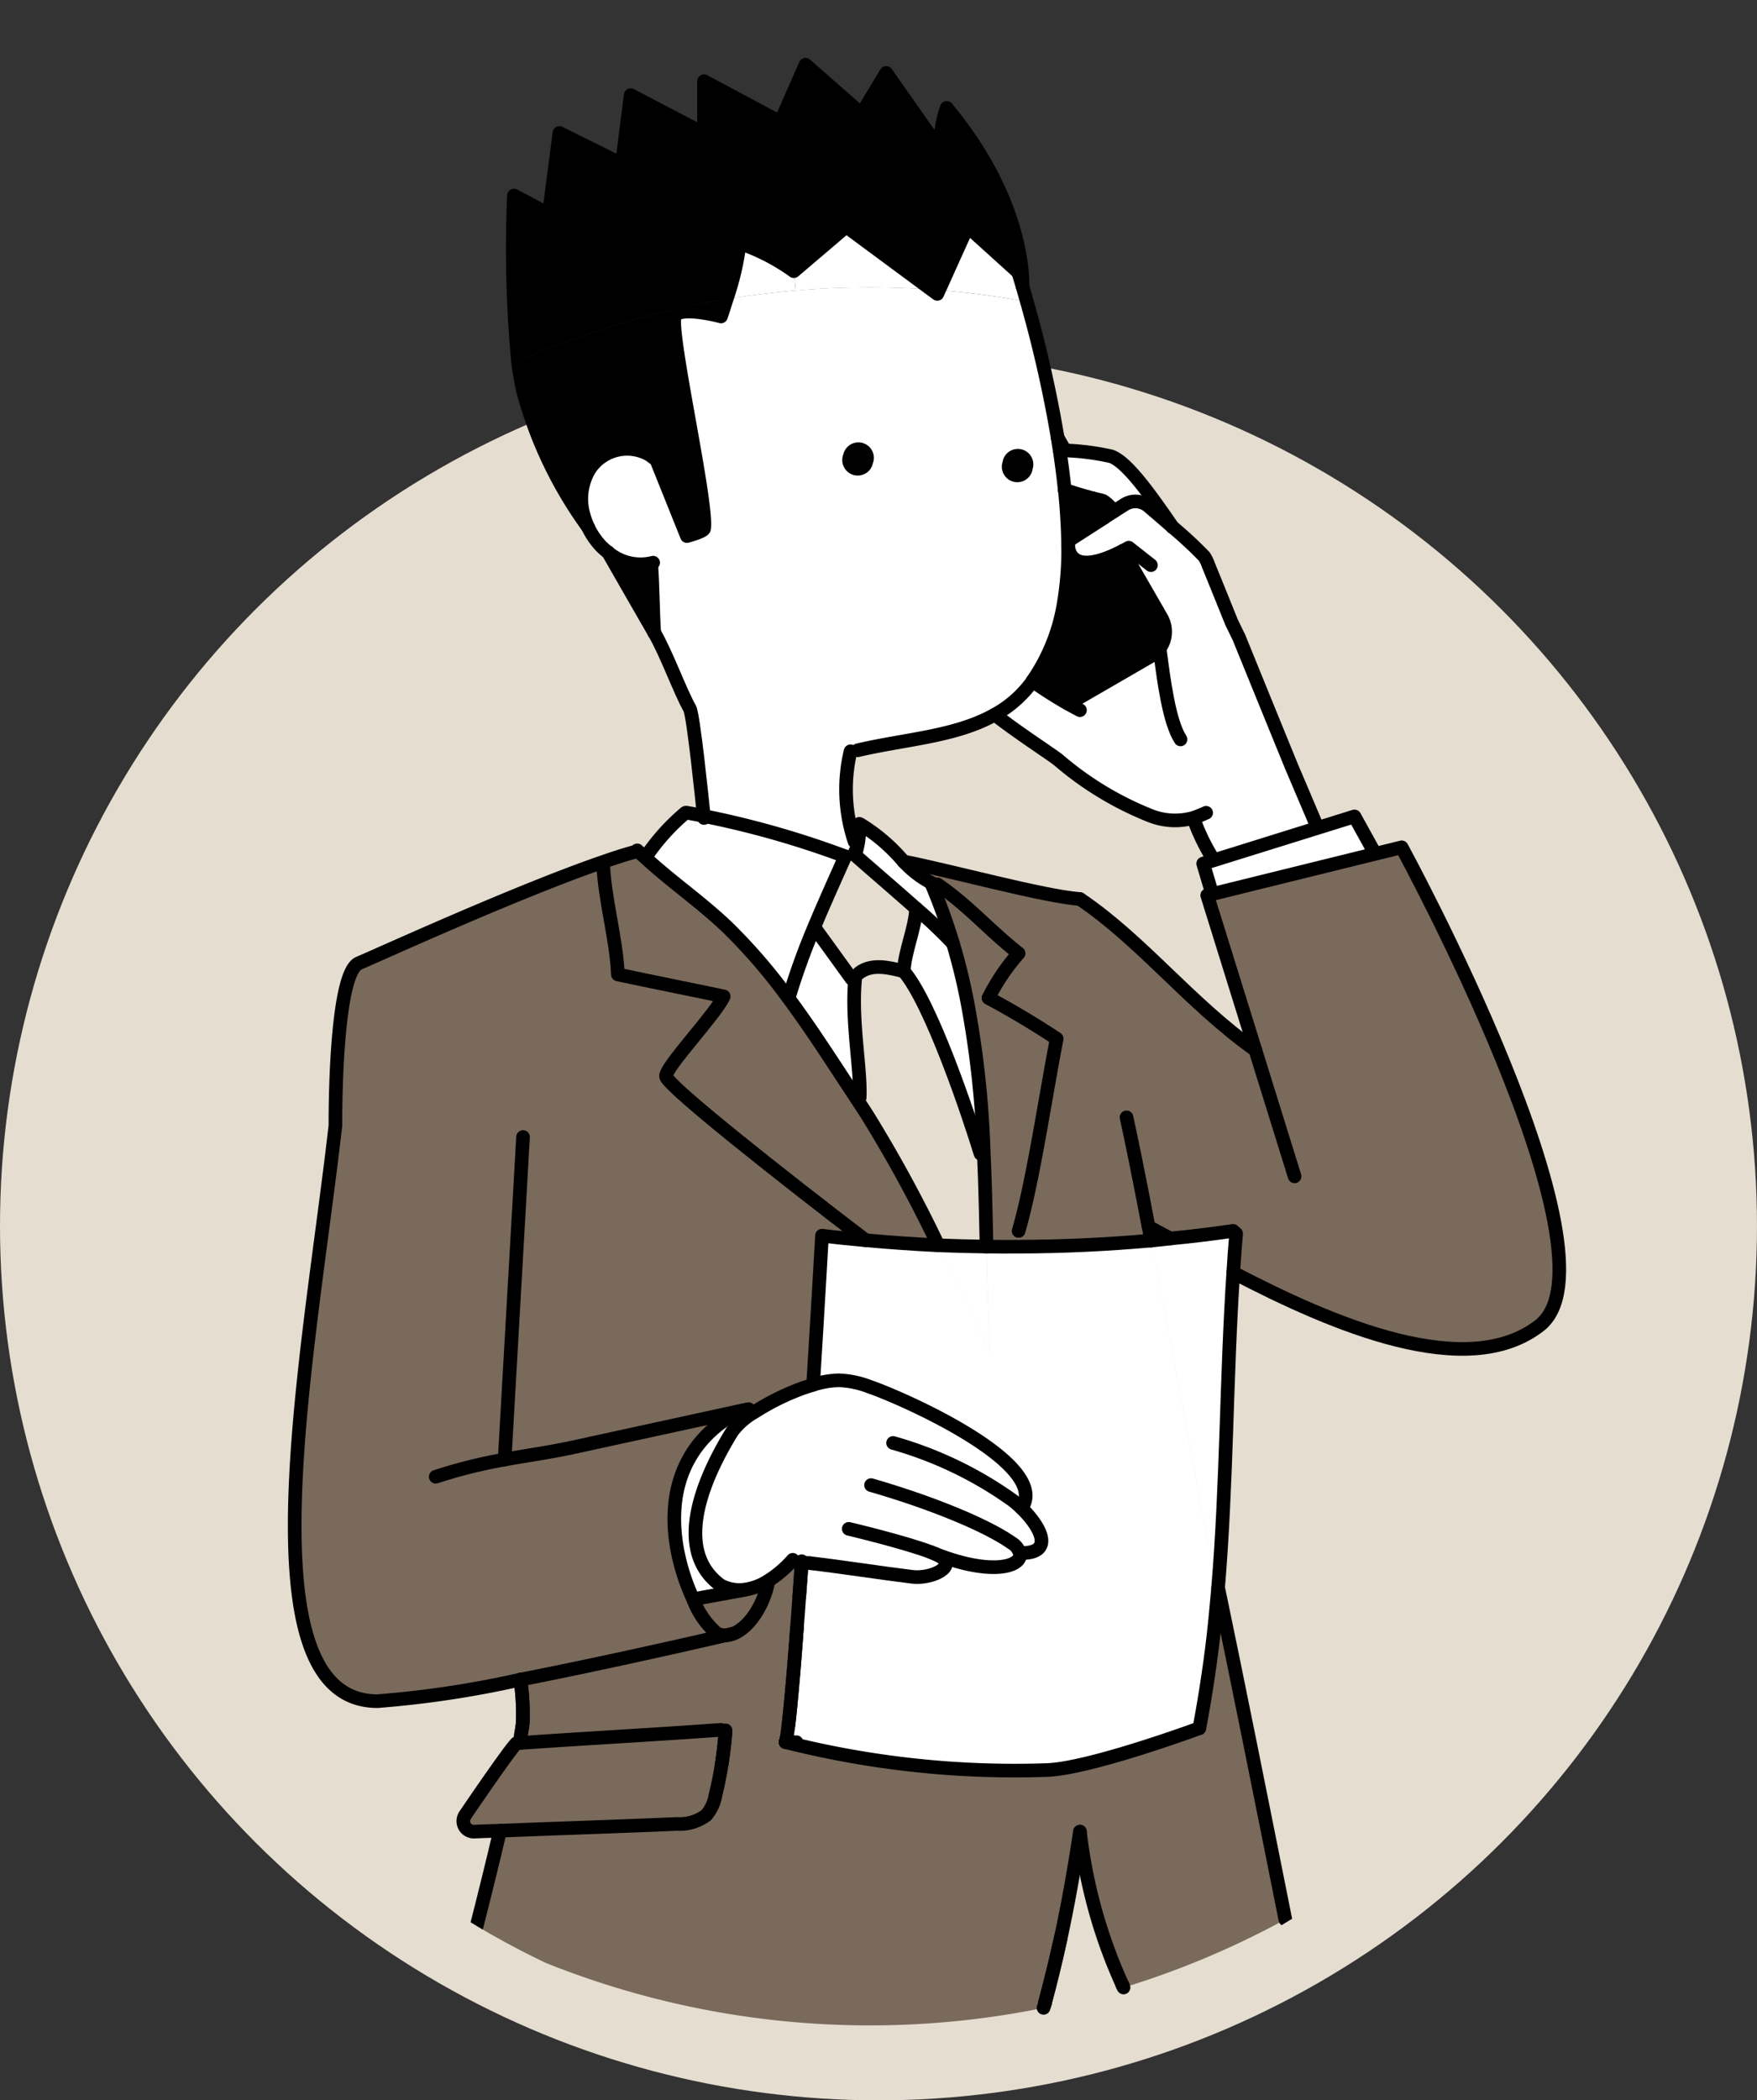 <svg xmlns="http://www.w3.org/2000/svg" xmlns:xlink="http://www.w3.org/1999/xlink" width="140.867" height="168.336" viewBox="0 0 140.867 168.336">
  <rect x="0" y="0" width="140.867" height="168.336" fill="#333333" stroke="none"/>
  <defs>
    <clipPath id="clip-path">
      <ellipse id="楕円形_179" data-name="楕円形 179" cx="70.433" cy="81.703" rx="70.433" ry="81.703" fill="#e5ddd0"/>
    </clipPath>
  </defs>
  <g id="グループ_10188" data-name="グループ 10188" transform="translate(-116 -2097)">
    <ellipse id="楕円形_178" data-name="楕円形 178" cx="70.433" cy="70.081" rx="70.433" ry="70.081" transform="translate(116 2125.173)" fill="#e5ddd0"/>
    <g id="マスクグループ_285" data-name="マスクグループ 285" transform="translate(116 2097)" clip-path="url(#clip-path)">
      <g id="グループ_10187" data-name="グループ 10187" transform="translate(23.626 5.187)">
        <g id="グループ_10186" data-name="グループ 10186" transform="translate(0 0)">
          <g id="グループ_10185" data-name="グループ 10185">
            <g id="グループ_10183" data-name="グループ 10183">
              <path id="パス_149665" data-name="パス 149665" d="M149.726,312.6c.46-.1.9-.2,1.36-.293l.439.251a19.569,19.569,0,0,1,4.049-1.988l.69-.22c.418-6.716.711-11.947.711-11.947,1.161.146,2.333.262,3.494.366-6.476-4.938-15.87-12.344-16-13.129-.115-.7,3.965-4.959,4.624-6.413-2.825-.6-5.66-1.161-8.484-1.757-.136-2.961-1.057-5.921-1.182-8.882l-.042-.126c-6.863,2.364-17.816,7.365-19.542,8.1-1.977.826-1.883,13.014-1.883,13.014-2.071,18.171-7.668,46.134,3.369,46.134a80.259,80.259,0,0,0,11.455-1.726h.01c6.925-1.36,14.5-3.1,16.477-3.557a1.439,1.439,0,0,1-.764-.178,6.718,6.718,0,0,1-1.862-2.709c-1.81-3.881-3.17-10.9,3.118-14.75Z" transform="translate(-114.7 -204.552)" fill="#7a6a5c"/>
              <path id="パス_149666" data-name="パス 149666" d="M125.58,341.782a.845.845,0,0,0,.743,1.318c.649-.031,1.329-.052,2.061-.073,4.655-.188,10.775-.387,14.165-.544a3.562,3.562,0,0,0,2.364-.7,3.294,3.294,0,0,0,.743-1.632c.209-.847.377-1.705.513-2.563.126-.816.22-1.632.282-2.458,0-.052.01-.094.01-.146l-.377-.042c-4.812.356-11.3.711-16.152,1.057a1.565,1.565,0,0,1-.22.021C129.441,336.164,126.972,339.731,125.58,341.782Z" transform="translate(-111.916 -201.486)" fill="#7a6a5c"/>
              <path id="パス_149667" data-name="パス 149667" d="M129.46,352.216c.534-2.479,1.057-5.3,1.538-8.516a40.764,40.764,0,0,0,3.41,12.292V356c.031.063.052.126.084.188v.01a69.285,69.285,0,0,0,12.972-5.461c-1.8-9.018-3.933-19.667-5.388-26.6-.084.942-.167,1.883-.262,2.825-.146,1.412-.324,2.814-.534,4.226s-.439,2.814-.711,4.226h-.01s-8.746,3.232-12.229,3.348a75.068,75.068,0,0,1-20.933-2.239,1.113,1.113,0,0,0,.052-.188c.052-.209.094-.554.157-1.015.021-.178.042-.377.073-.6s.042-.45.073-.7c.157-1.621.356-3.923.554-6.6.063-.816.126-1.674.188-2.563s.126-1.789.188-2.72c0-.042.01-.063.01-.1l-.722-.126a9,9,0,0,1-2.05,1.737l.073.115c-.492,2.26-1.977,4.132-3.369,4.2h-.01c-1.977.46-9.551,2.2-16.477,3.557a18.543,18.543,0,0,1,.188,3.526c-.01.042-.01.084-.021.125a.712.712,0,0,0-.021.157c-.021.157-.052.345-.094.554s-.084.46-.136.722c4.854-.345,11.34-.7,16.152-1.057l.377.042c0,.052-.01.094-.01.146-.063.826-.157,1.642-.282,2.458-.136.858-.3,1.716-.513,2.563a3.294,3.294,0,0,1-.743,1.632,3.562,3.562,0,0,1-2.364.7c-3.39.157-9.509.356-14.165.544-.575,2.458-1.255,5.22-1.977,8.034a69.886,69.886,0,0,0,45.549,6.162l.063-.188a1.264,1.264,0,0,1,.052-.188v-.021C128.623,355.867,129.042,354.141,129.46,352.216Z" transform="translate(-68.04 -202.087)" fill="#7a6a5c"/>
              <path id="パス_149668" data-name="パス 149668" d="M102.769,217.852a97.856,97.856,0,0,0,.324,13.307,68.832,68.832,0,0,1,16.738-5,22.164,22.164,0,0,0,1.046-4.477,16.512,16.512,0,0,1,4.341,2.239l4.2-3.578,6.831,5.053c.2.01.408.031.607.042l2.3-5.095,4.028,3.641c.031.063.157.45.356,1.13,0,0,.387-6.517-6.068-14.28a9.349,9.349,0,0,0-.513,3.368l-4.342-6.172-1.977,3.285-4.488-3.944-2.019,4.592-6.12-3.274v4.195l-5.879-3.076-.7,5.524-5.011-2.49-.847,6.5Z" transform="translate(-85.192 -207.37)"/>
              <path id="パス_149669" data-name="パス 149669" d="M140.954,331.09h-.01a18.544,18.544,0,0,1,.188,3.525c0,.042-.01.084-.01.125.01-.042.01-.084.021-.125A18.544,18.544,0,0,0,140.954,331.09Z" transform="translate(-122.854 -201.663)" fill="#fff"/>
              <path id="パス_149670" data-name="パス 149670" d="M136.345,237.988l2.542,6.329s1.245-.324,1.37-.575c.356-2-2.982-16.466-2.291-17.136s3.662.115,3.662.115.2-.586.45-1.391a68.83,68.83,0,0,0-16.738,5c.115.879.251,1.695.418,2.406a33.063,33.063,0,0,0,5.21,10.88,5.866,5.866,0,0,1-.356-.962,4.628,4.628,0,0,1,.439-3.651,3.6,3.6,0,0,1,4.99-1.1l.01.021a1.4,1.4,0,0,1,.146.115Z" transform="translate(-107.439 -206.542)"/>
              <path id="パス_149671" data-name="パス 149671" d="M141.1,334.73c-.031.157-.063.345-.094.554C141.052,335.075,141.083,334.887,141.1,334.73Z" transform="translate(-122.858 -201.495)" fill="#00a0e9"/>
              <path id="パス_149672" data-name="パス 149672" d="M121.152,269.623c.042,0,.063-.052.084-.094.052-.209.094-.418.136-.638l-.293-.042a13.107,13.107,0,0,1-.324-7.239l.575-.084c3.839-.9,7.857-1.088,10.985-2.856a9.037,9.037,0,0,0,2.887-2.49.837.837,0,0,0,.136-.2,15.182,15.182,0,0,0,2.511-6.256,25.386,25.386,0,0,0,.345-4.77c-.021-1.391-.115-2.845-.262-4.3h-.01c-.1-1.067-.251-2.145-.408-3.2-.052-.324-.1-.659-.157-.983a101.309,101.309,0,0,0-2.469-10.9,70.339,70.339,0,0,0-7.041-.921l-.136.3-.471-.345c-1.642-.115-3.3-.178-4.969-.178-2,0-3.965.084-5.921.251q-2.793.235-5.524.69c-.251.806-.45,1.391-.45,1.391s-2.981-.8-3.662-.115,2.647,15.137,2.291,17.136c-.126.251-1.37.575-1.37.575l-2.542-6.329-.146.052a1.4,1.4,0,0,0-.146-.115l-.01-.021a3.6,3.6,0,0,0-4.99,1.1,4.628,4.628,0,0,0-.439,3.651,5.868,5.868,0,0,0,.356.962,5.563,5.563,0,0,0,.6.994,4.617,4.617,0,0,0,1,1.015l.01.01a4.016,4.016,0,0,0,3.41.858l.042.157c.115,1.642.126,3.745.23,5.4,1.015,1.747,2.019,4.6,2.856,6.1.293.534,1,7.459,1.119,8.6.262.063.513.115.764.167a73.208,73.208,0,0,1,10.577,3.076l.879-.021c-.063-.052-.115-.094-.167-.146Z" transform="translate(-76.187 -206.583)" fill="#fff"/>
              <path id="パス_149673" data-name="パス 149673" d="M109.13,268.5l.042.126c.126,2.961,1.046,5.921,1.182,8.882,2.825.6,5.66,1.161,8.484,1.757-.659,1.454-4.739,5.712-4.624,6.413.126.785,9.52,8.191,16,13.129,1.946.178,3.892.314,5.827.408a108.612,108.612,0,0,0-5.764-10.555c-.251-.387-.5-.764-.753-1.151-1.81-2.73-3.588-5.555-5.565-8.2a44.171,44.171,0,0,0-4.781-5.544c-2.071-2-4.561-3.7-6.633-5.628a5.2,5.2,0,0,1-.439-.4c-.073-.063-.136-.115-.2-.178l-.23.136C110.919,267.895,110.061,268.177,109.13,268.5Z" transform="translate(-84.44 -204.594)" fill="#7a6a5c"/>
              <path id="パス_149674" data-name="パス 149674" d="M134.31,245.6a4.016,4.016,0,0,1-3.41-.858c1.078,1.9,2.4,4.174,3.682,6.413-.1-1.653-.115-3.756-.23-5.4Z" transform="translate(-105.76 -205.646)"/>
              <path id="パス_149675" data-name="パス 149675" d="M120.957,264.931c-.45-.084-.9-.178-1.35-.251h-.115a17.188,17.188,0,0,0-2.992,3.264c-.042.073-.094.147-.136.209l-.1.115c2.071,1.925,4.561,3.63,6.633,5.628a44.169,44.169,0,0,1,4.781,5.544l.146-.1a56.374,56.374,0,0,1,1.956-5.408c.806-1.925,1.663-3.829,2.521-5.754a73.222,73.222,0,0,0-10.576-3.076C121.47,265.046,121.219,264.994,120.957,264.931Z" transform="translate(-88.159 -204.727)" fill="#fff"/>
              <path id="パス_149676" data-name="パス 149676" d="M127.882,310.851c-6.287,3.85-4.927,10.869-3.117,14.75l4.111-.743v-.021a3.281,3.281,0,0,1-1.893-.335c-4.488-3.243-.345-10.294.9-12.334a5.753,5.753,0,0,1,1.758-1.548l-.439-.251c-.46.094-.9.188-1.36.293Z" transform="translate(-92.814 -202.619)" fill="#fff"/>
              <path id="パス_149677" data-name="パス 149677" d="M124.806,327.88c1.391-.063,2.877-1.935,3.369-4.195l-.073-.115a4.662,4.662,0,0,1-1.82.659v.021l-4.111.743a6.718,6.718,0,0,0,1.862,2.709,1.44,1.44,0,0,0,.764.178Z" transform="translate(-90.219 -202.01)" fill="#7a6a5c"/>
              <path id="パス_149678" data-name="パス 149678" d="M127.371,318.412c2.458-3.546-9.656-8.882-12.229-9.75a7.444,7.444,0,0,0-2.427-.5,7.283,7.283,0,0,0-2.061.356l-.69.22a19.569,19.569,0,0,0-4.049,1.988,5.753,5.753,0,0,0-1.758,1.548c-1.245,2.04-5.388,9.091-.9,12.334a3.282,3.282,0,0,0,1.894.335,4.663,4.663,0,0,0,1.82-.659,9,9,0,0,0,2.05-1.737l.722.126v.1l.649.042c2.741.324,5.482.764,8.223,1.1,1.569.188,3.724-.879,2.124-1.695-.094-.052-.209-.1-.345-.167,4.561,1.81,7.072,1.046,6.831-.042l.01-.01C130.038,322.074,128.94,319.94,127.371,318.412Z" transform="translate(-69.089 -202.721)" fill="#fff"/>
              <path id="パス_149679" data-name="パス 149679" d="M125.722,335.12c-.063.826-.157,1.642-.282,2.458C125.566,336.763,125.66,335.947,125.722,335.12Z" transform="translate(-91.188 -201.478)" fill="#ccecfb"/>
              <path id="パス_149680" data-name="パス 149680" d="M121.106,221.05a22.163,22.163,0,0,1-1.046,4.477q2.73-.455,5.524-.69l-.136-1.548A16.513,16.513,0,0,0,121.106,221.05Z" transform="translate(-85.421 -206.739)" fill="#fff"/>
              <path id="パス_149681" data-name="パス 149681" d="M87.68,337.67a75.068,75.068,0,0,0,20.933,2.239c3.484-.115,12.229-3.348,12.229-3.348.272-1.412.513-2.814.722-4.226s.377-2.814.534-4.226c.094-.941.178-1.883.262-2.825-.366-1.726-.69-3.233-.962-4.415-.126-.533-2.5-13.505-4.4-23.391-3.525.314-7.072.481-10.618.492-.858.01-1.726.01-2.584-.01.063,2.772.126,5.6.272,8.442.073.241-1.81-3.892-4.143-8.547-1.935-.094-3.881-.23-5.827-.408-1.161-.1-2.333-.22-3.494-.366,0,0-.293,5.231-.711,11.947a7.285,7.285,0,0,1,2.061-.356,7.446,7.446,0,0,1,2.427.5c2.573.868,14.688,6.2,12.229,9.75,1.569,1.527,2.668,3.661-.136,3.588l-.01.01c.241,1.088-2.27,1.852-6.831.042.136.063.251.115.345.167,1.6.816-.554,1.883-2.124,1.695-2.741-.335-5.482-.774-8.223-1.1l-.649-.042c-.063.931-.126,1.841-.2,2.72s-.126,1.747-.188,2.563c-.188,2.678-.387,4.98-.554,6.6-.021.251-.052.481-.073.7s-.052.418-.073.6c-.063.46-.1.806-.157,1.015A1.113,1.113,0,0,1,87.68,337.67Z" transform="translate(-48.323 -203.232)" fill="#fff"/>
              <path id="パス_149682" data-name="パス 149682" d="M120.832,335.7a1.111,1.111,0,0,1-.052.188A1.111,1.111,0,0,0,120.832,335.7Z" transform="translate(-81.423 -201.451)" fill="#fff"/>
              <path id="パス_149683" data-name="パス 149683" d="M115.287,278.928l-.146.1c1.977,2.647,3.756,5.471,5.565,8.2l.22-.146c.1-2.322-.69-6.12-.366-9.478l-.282-.031c-1.036-1.423-1.862-2.584-2.908-4.017l-.126-.042A56.37,56.37,0,0,0,115.287,278.928Z" transform="translate(-75.627 -204.319)" fill="#fff"/>
              <path id="パス_149684" data-name="パス 149684" d="M120.633,334.16c-.031.22-.052.418-.073.6C120.581,334.579,120.612,334.38,120.633,334.16Z" transform="translate(-80.993 -201.522)" fill="#fff"/>
              <path id="パス_149685" data-name="パス 149685" d="M120.563,333.49c-.031.251-.052.481-.073.7C120.511,333.971,120.542,333.741,120.563,333.49Z" transform="translate(-80.85 -201.553)" fill="#fff"/>
              <path id="パス_149686" data-name="パス 149686" d="M120.514,327.18c-.2,2.678-.4,4.98-.554,6.6C120.127,332.16,120.326,329.858,120.514,327.18Z" transform="translate(-80.247 -201.844)" fill="#fff"/>
              <path id="パス_149687" data-name="パス 149687" d="M109.65,223.348l.136,1.548c1.956-.167,3.923-.251,5.921-.251,1.674,0,3.327.063,4.969.178l-6.831-5.053Z" transform="translate(-69.623 -206.798)" fill="#fff"/>
              <path id="パス_149688" data-name="パス 149688" d="M119.778,322.13c-.063.931-.126,1.841-.188,2.72.073-.879.136-1.789.2-2.72Z" transform="translate(-79.134 -202.077)" fill="#fff"/>
              <path id="パス_149689" data-name="パス 149689" d="M119.6,322.03c0,.042-.01.063-.01.1h.01Z" transform="translate(-78.946 -202.081)" fill="#fff"/>
              <path id="パス_149690" data-name="パス 149690" d="M110.83,273.775l.126.042c1.046,1.433,1.873,2.594,2.908,4.017l.282.031a1.03,1.03,0,0,0,.021-.178l.3-.324c.983-.764,2.375-.45,3.578-.126.052-1.548.931-3.494.983-5.042-1.768-1.569-3.766-3.274-4.8-4.195l-.879.021C112.493,269.946,111.636,271.85,110.83,273.775Z" transform="translate(-69.213 -204.573)" fill="#e5ddd0"/>
              <path id="パス_149691" data-name="パス 149691" d="M108.115,267.724l-.115.241c.052.052.1.094.167.146,1.036.921,3.034,2.626,4.8,4.195a38.475,38.475,0,0,1,2.961,2.8,48.209,48.209,0,0,0-1.642-4.582c-.042-.094-.084-.188-.115-.282a8.32,8.32,0,0,1-2.207-1.705,14.273,14.273,0,0,0-3.41-2.94h-.136v.01a7.652,7.652,0,0,1-.084,1.381c-.042.22-.084.429-.136.638C108.178,267.671,108.157,267.724,108.115,267.724Z" transform="translate(-63.15 -204.684)" fill="#fff"/>
              <path id="パス_149692" data-name="パス 149692" d="M105.508,277.473c-.324,3.358.471,7.155.366,9.478l-.22.146c.251.387.5.764.753,1.151a108.6,108.6,0,0,1,5.764,10.555c1.287.052,2.584.084,3.871.1-.052-2.511-.1-4.99-.22-7.459l-.262.01c-.973-3.18-3.975-12.093-6.151-14.614-1.2-.324-2.594-.638-3.578.126l-.3.324A1.031,1.031,0,0,1,105.508,277.473Z" transform="translate(-60.575 -204.182)" fill="#e5ddd0"/>
              <path id="パス_149693" data-name="パス 149693" d="M106.623,272.01c-.052,1.548-.931,3.494-.983,5.042,2.176,2.521,5.178,11.434,6.151,14.614l.262-.01v-.01a78.3,78.3,0,0,0-1.318-12.125,47.452,47.452,0,0,0-1.151-4.708A38.5,38.5,0,0,0,106.623,272.01Z" transform="translate(-56.805 -204.388)" fill="#fff"/>
              <path id="パス_149694" data-name="パス 149694" d="M89.74,283.577c-5.273-3.745-9.1-8.767-14.06-12.1-3-.241-10.179-2.228-14.144-3.013a8.319,8.319,0,0,0,2.207,1.705c.031.094.073.188.115.283l.387-.157c2.553,1.758,4.09,3.62,6.517,5.534a16.931,16.931,0,0,0-2.417,3.578q2.809,1.506,5.471,3.264c-.921,4.707-1.9,11.486-3.055,15.409l.01,1.266c3.546-.01,7.093-.178,10.618-.492-.063-.377-.136-.753-.209-1.109.534.293,1.119.607,1.747.942,1.684-.157,3.358-.366,5.032-.607l.241.22c-.094,1.036-.167,2.082-.23,3.117,8.076,4.216,18.747,8.756,24.553,4.237,6.915-5.388-11.058-38.33-11.058-38.33-.063.021-.879.22-2.124.523-3.724.921-11.215,2.772-13.056,3.222-.262.063-.408.1-.408.1Z" transform="translate(-12.722 -204.605)" fill="#7a6a5c"/>
              <path id="パス_149695" data-name="パス 149695" d="M109.07,224.6l.471.345.136-.3C109.478,224.631,109.269,224.611,109.07,224.6Z" transform="translate(-58.017 -206.575)"/>
              <path id="パス_149696" data-name="パス 149696" d="M100.437,270.16l-.387.157a48.215,48.215,0,0,1,1.642,4.582,47.453,47.453,0,0,1,1.151,4.708,78.3,78.3,0,0,1,1.318,12.125v.01c.115,2.469.167,4.948.22,7.459.858.021,1.726.021,2.584.01l-.01-1.266c1.151-3.923,2.134-10.7,3.055-15.409q-2.668-1.758-5.471-3.264a16.932,16.932,0,0,1,2.417-3.578C104.528,273.78,102.99,271.918,100.437,270.16Z" transform="translate(-48.913 -204.474)" fill="#7a6a5c"/>
              <path id="パス_149697" data-name="パス 149697" d="M104.642,219.77l-2.3,5.095a70.348,70.348,0,0,1,7.041.921c-.136-.481-.251-.9-.356-1.245-.2-.68-.324-1.067-.356-1.13Z" transform="translate(-50.68 -206.798)" fill="#fff"/>
              <path id="パス_149698" data-name="パス 149698" d="M109.039,297.925c-1.287-.021-2.584-.052-3.871-.1,2.333,4.655,4.216,8.787,4.143,8.547C109.164,303.521,109.1,300.7,109.039,297.925Z" transform="translate(-53.571 -203.198)" fill="#fff"/>
              <path id="パス_149699" data-name="パス 149699" d="M86,257.056h-.01a33.615,33.615,0,0,1-2.877-1.831.835.835,0,0,1-.136.2,9.036,9.036,0,0,1-2.887,2.49c2.1,1.632,4.718,3.3,5.147,3.672a26.056,26.056,0,0,0,7.218,4.383,5.368,5.368,0,0,0,3.557.22l.073.209a16.136,16.136,0,0,0,1.444,2.981l.073.23,8.338-2.6-.073-.262-1.988-4.676q-2.1-5.178-4.216-10.346l-.586-1.2c-.617-1.527-1.234-3.065-1.862-4.592a2.81,2.81,0,0,0-.335-.69A32.263,32.263,0,0,0,94.37,242.9c-.01-.01-.021-.031-.031-.031a.01.01,0,0,1-.01-.01c-.6-.534-1.266-1.1-1.925-1.663a1.62,1.62,0,0,0-1.9-.115l-.826.523-.826.534v.01L85.98,243.99a1.862,1.862,0,0,0-.01.209c0,.68.314,2.7,4.394.586l3.086,5.356a2.254,2.254,0,0,1-.816,3.076Z" transform="translate(-23.963 -205.827)" fill="#fff"/>
              <path id="パス_149700" data-name="パス 149700" d="M94.982,356.486a1.266,1.266,0,0,0-.052.188l.366.1q3.044-.643,5.984-1.538v-.01c-.031-.063-.052-.126-.084-.188v-.01a40.763,40.763,0,0,1-3.41-12.292c-.481,3.212-1,6.036-1.538,8.516-.418,1.925-.837,3.651-1.266,5.21v.021Z" transform="translate(-34.828 -201.126)" fill="#e5ddd0"/>
              <path id="パス_149701" data-name="パス 149701" d="M99.42,235.94c.052.324.1.659.157.983.146.01.282.021.429.042Z" transform="translate(-38.251 -206.052)" fill="#ccecfb"/>
              <path id="パス_149702" data-name="パス 149702" d="M91.619,236.922c-.146-.021-.282-.031-.429-.042.157,1.057.3,2.134.408,3.2h.01c.607.209,1.35.439,2.218.67.251.063.5.126.774.188s.973.847.973.847l.826-.523a1.62,1.62,0,0,1,1.9.115c.659.565,1.329,1.13,1.925,1.663-2.071-3.023-3.735-5.241-4.917-5.649A19.813,19.813,0,0,0,91.619,236.922Z" transform="translate(-29.864 -206.009)" fill="#fff"/>
              <path id="パス_149703" data-name="パス 149703" d="M94.25,248.82a15.182,15.182,0,0,1-2.511,6.256,33.631,33.631,0,0,0,2.877,1.831h.01l6.633-3.839a2.254,2.254,0,0,0,.816-3.076l-3.086-5.356c-4.08,2.113-4.394.094-4.394-.586A25.387,25.387,0,0,1,94.25,248.82Z" transform="translate(-32.588 -205.678)"/>
              <path id="パス_149704" data-name="パス 149704" d="M96.43,239.94c.146,1.454.241,2.908.262,4.3a1.863,1.863,0,0,1,.01-.209l2.866-1.841v-.01l-.921-1.569C97.78,240.379,97.037,240.149,96.43,239.94Z" transform="translate(-34.685 -205.868)"/>
              <path id="パス_149705" data-name="パス 149705" d="M95.64,240.58l.921,1.569.826-.534s-.7-.785-.973-.847S95.891,240.643,95.64,240.58Z" transform="translate(-31.677 -205.838)" fill="#ccecfb"/>
              <path id="パス_149706" data-name="パス 149706" d="M91.34,296.4c.073.356.146.732.209,1.109.513-.052,1.025-.1,1.538-.167C92.459,297.007,91.874,296.693,91.34,296.4Z" transform="translate(-22.879 -203.263)" fill="#ccecfb"/>
              <path id="パス_149707" data-name="パス 149707" d="M87.838,297.327c-.513.063-1.025.115-1.538.167,1.9,9.886,4.279,22.858,4.4,23.391.272,1.182.6,2.688.962,4.415.7-8.369.649-16.769,1.214-25.243.063-1.036.136-2.082.23-3.117l-.241-.22C91.2,296.961,89.522,297.17,87.838,297.327Z" transform="translate(-17.63 -203.249)" fill="#fff"/>
              <path id="パス_149708" data-name="パス 149708" d="M88.44,335.006h.01c.272-1.412.513-2.814.711-4.226C88.953,332.192,88.712,333.594,88.44,335.006Z" transform="translate(-15.92 -201.678)" fill="#fff"/>
              <path id="パス_149709" data-name="パス 149709" d="M75.65,268.747l.722,2.427c1.841-.45,9.332-2.3,13.056-3.222l-1.653-2.992-2.992.931-8.338,2.6Z" transform="translate(-2.806 -204.714)" fill="#fff"/>
              <path id="パス_149710" data-name="パス 149710" d="M88.464,326.74c-.157,1.412-.335,2.814-.534,4.226C88.139,329.554,88.317,328.152,88.464,326.74Z" transform="translate(-14.688 -201.864)" fill="#fff"/>
            </g>
            <g id="グループ_10184" data-name="グループ 10184" transform="translate(0)">
              <path id="パス_149711" data-name="パス 149711" d="M125.722,335.12c-.063.826-.157,1.642-.282,2.458" transform="translate(-91.188 -201.478)" fill="none" stroke="#000" stroke-linecap="round" stroke-linejoin="round" stroke-width="1.092"/>
              <path id="パス_149712" data-name="パス 149712" d="M141.1,334.73c-.021.157-.052.345-.094.554" transform="translate(-122.858 -201.495)" fill="none" stroke="#000" stroke-linecap="round" stroke-linejoin="round" stroke-width="1.092"/>
              <path id="パス_149713" data-name="パス 149713" d="M140.943,331.09a18.544,18.544,0,0,1,.188,3.525c-.01.042-.01.084-.021.125" transform="translate(-122.844 -201.663)" fill="none" stroke="#000" stroke-linecap="round" stroke-linejoin="round" stroke-width="1.092"/>
              <path id="パス_149714" data-name="パス 149714" d="M119.59,324.855c.073-.879.136-1.789.2-2.72v-.1" transform="translate(-79.134 -202.081)" fill="none" stroke="#000" stroke-linecap="round" stroke-linejoin="round" stroke-width="1.092"/>
              <path id="パス_149715" data-name="パス 149715" d="M119.96,335.078c.021-.178.052-.377.073-.6s.052-.45.073-.7c.167-1.621.366-3.923.554-6.6" transform="translate(-80.393 -201.844)" fill="none" stroke="#000" stroke-linecap="round" stroke-linejoin="round" stroke-width="1.092"/>
              <path id="パス_149716" data-name="パス 149716" d="M120.78,335.888a1.111,1.111,0,0,0,.052-.188" transform="translate(-81.423 -201.451)" fill="none" stroke="#000" stroke-linecap="round" stroke-linejoin="round" stroke-width="1.092"/>
              <path id="パス_149717" data-name="パス 149717" d="M89.185,326.74c-.146,1.412-.324,2.814-.534,4.226s-.439,2.814-.711,4.226h-.01" transform="translate(-15.41 -201.864)" fill="none" stroke="#000" stroke-linecap="round" stroke-linejoin="round" stroke-width="1.092"/>
              <line id="線_146" data-name="線 146" x1="0.649" y1="0.042" transform="translate(40.655 120.053)" fill="none" stroke="#000" stroke-linecap="round" stroke-linejoin="round" stroke-width="1.092"/>
              <path id="パス_149718" data-name="パス 149718" d="M101.006,350.88c-.418,1.925-.837,3.651-1.266,5.21" transform="translate(-39.585 -200.75)" fill="none" stroke="#000" stroke-linecap="round" stroke-linejoin="round" stroke-width="1.092"/>
              <path id="パス_149719" data-name="パス 149719" d="M127.08,250.87c1.015,1.747,2.019,4.6,2.856,6.1.293.534,1,7.459,1.119,8.6.01.115.021.167.021.167" transform="translate(-98.257 -205.364)" fill="none" stroke="#000" stroke-linecap="round" stroke-linejoin="round" stroke-width="1.092"/>
              <line id="線_147" data-name="線 147" x2="0.01" y2="0.01" transform="translate(25.13 39.083)" fill="none" stroke="#000" stroke-linecap="round" stroke-linejoin="round" stroke-width="1.092"/>
              <path id="パス_149720" data-name="パス 149720" d="M130.9,244.74c1.078,1.9,2.4,4.174,3.682,6.413" transform="translate(-105.76 -205.646)" fill="none" stroke="#000" stroke-linecap="round" stroke-linejoin="round" stroke-width="1.092"/>
              <path id="パス_149721" data-name="パス 149721" d="M115.25,237.668c.021-.063.031-.126.052-.178" transform="translate(-70.107 -205.981)" fill="none" stroke="#000" stroke-linecap="round" stroke-linejoin="round" stroke-width="2.483"/>
              <path id="パス_149722" data-name="パス 149722" d="M103.03,238.178c.021-.063.021-.126.042-.188" transform="translate(-45.093 -205.958)" fill="none" stroke="#000" stroke-linecap="round" stroke-linejoin="round" stroke-width="2.483"/>
              <path id="パス_149723" data-name="パス 149723" d="M115.78,239.94c.146,1.454.241,2.908.262,4.3a25.388,25.388,0,0,1-.345,4.77,15.182,15.182,0,0,1-2.511,6.256.838.838,0,0,1-.136.2,9.036,9.036,0,0,1-2.887,2.49c-3.128,1.768-7.145,1.956-10.985,2.856" transform="translate(-54.035 -205.868)" fill="none" stroke="#000" stroke-linecap="round" stroke-linejoin="round" stroke-width="1.092"/>
              <path id="パス_149724" data-name="パス 149724" d="M99.44,223.25c.031.063.157.45.356,1.13.1.345.22.764.356,1.245a101.307,101.307,0,0,1,2.469,10.9c.052.324.1.659.157.983.157,1.057.3,2.134.408,3.2" transform="translate(-41.451 -206.638)" fill="none" stroke="#000" stroke-linecap="round" stroke-linejoin="round" stroke-width="1.092"/>
              <path id="パス_149725" data-name="パス 149725" d="M115.9,259.97a13.108,13.108,0,0,0,.324,7.239" transform="translate(-71.334 -204.944)" fill="none" stroke="#000" stroke-linecap="round" stroke-linejoin="round" stroke-width="1.092"/>
              <path id="パス_149726" data-name="パス 149726" d="M130.98,244.74a4.016,4.016,0,0,0,3.41.858.611.611,0,0,0,.188-.042" transform="translate(-105.84 -205.646)" fill="none" stroke="#000" stroke-linecap="round" stroke-linejoin="round" stroke-width="1.092"/>
              <path id="パス_149727" data-name="パス 149727" d="M136.722,237.376a3.6,3.6,0,0,0-4.99,1.1,4.628,4.628,0,0,0-.439,3.651,5.864,5.864,0,0,0,.356.962,5.561,5.561,0,0,0,.6.994,4.619,4.619,0,0,0,1,1.015" transform="translate(-108.119 -206.013)" fill="none" stroke="#000" stroke-linecap="round" stroke-linejoin="round" stroke-width="1.092"/>
              <path id="パス_149728" data-name="パス 149728" d="M131.107,237.485a1.407,1.407,0,0,0-.146-.115" transform="translate(-102.347 -205.986)" fill="none" stroke="#000" stroke-linecap="round" stroke-linejoin="round" stroke-width="1.092"/>
              <path id="パス_149729" data-name="パス 149729" d="M130.9,245.71c.115,1.642.126,3.745.23,5.4" transform="translate(-102.307 -205.602)" fill="none" stroke="#000" stroke-linecap="round" stroke-linejoin="round" stroke-width="1.092"/>
              <path id="パス_149730" data-name="パス 149730" d="M128.95,268.174a73.223,73.223,0,0,0-10.576-3.076c-.251-.052-.5-.1-.764-.167-.45-.084-.9-.178-1.35-.251" transform="translate(-84.812 -204.727)" fill="none" stroke="#000" stroke-linecap="round" stroke-linejoin="round" stroke-width="1.092"/>
              <path id="パス_149731" data-name="パス 149731" d="M115.3,270.245a8.321,8.321,0,0,1-2.207-1.705,14.273,14.273,0,0,0-3.41-2.94" transform="translate(-64.276 -204.684)" fill="none" stroke="#000" stroke-linecap="round" stroke-linejoin="round" stroke-width="1.092"/>
              <path id="パス_149732" data-name="パス 149732" d="M112.414,271.423c-3-.241-10.179-2.228-14.144-3.013" transform="translate(-49.456 -204.554)" fill="none" stroke="#000" stroke-linecap="round" stroke-linejoin="round" stroke-width="1.092"/>
              <path id="パス_149733" data-name="パス 149733" d="M100.05,270.16c2.553,1.757,4.09,3.62,6.517,5.534a16.932,16.932,0,0,0-2.417,3.578q2.809,1.506,5.471,3.264c-.921,4.708-1.9,11.486-3.055,15.409" transform="translate(-48.526 -204.474)" fill="none" stroke="#000" stroke-linecap="round" stroke-linejoin="round" stroke-width="1.092"/>
              <path id="パス_149734" data-name="パス 149734" d="M109.13,267.56c.063.063.126.115.2.178a5.2,5.2,0,0,0,.439.4c2.071,1.925,4.561,3.63,6.633,5.628a44.171,44.171,0,0,1,4.781,5.544c1.977,2.647,3.756,5.471,5.565,8.2.251.387.5.764.753,1.151a108.62,108.62,0,0,1,5.764,10.555" transform="translate(-81.667 -204.594)" fill="none" stroke="#000" stroke-linecap="round" stroke-linejoin="round" stroke-width="1.092"/>
              <path id="パス_149735" data-name="パス 149735" d="M105.43,270.04c.031.094.073.188.115.282a48.213,48.213,0,0,1,1.642,4.582,47.447,47.447,0,0,1,1.151,4.708,78.3,78.3,0,0,1,1.318,12.125v.011c.115,2.469.167,4.948.22,7.459" transform="translate(-54.408 -204.479)" fill="none" stroke="#000" stroke-linecap="round" stroke-linejoin="round" stroke-width="1.092"/>
              <path id="パス_149736" data-name="パス 149736" d="M108,267.86c.052.052.1.094.167.146,1.036.921,3.034,2.626,4.8,4.195a38.481,38.481,0,0,1,2.961,2.8" transform="translate(-63.15 -204.58)" fill="none" stroke="#000" stroke-linecap="round" stroke-linejoin="round" stroke-width="1.092"/>
              <path id="パス_149737" data-name="パス 149737" d="M120.738,268.02c-.858,1.925-1.716,3.829-2.521,5.754a56.375,56.375,0,0,0-1.956,5.409" transform="translate(-76.599 -204.572)" fill="none" stroke="#000" stroke-linecap="round" stroke-linejoin="round" stroke-width="1.092"/>
              <path id="パス_149738" data-name="パス 149738" d="M115.391,272.01c-.052,1.548-.931,3.494-.983,5.042-1.2-.324-2.594-.638-3.578.126" transform="translate(-65.572 -204.388)" fill="none" stroke="#000" stroke-linecap="round" stroke-linejoin="round" stroke-width="1.092"/>
              <path id="パス_149739" data-name="パス 149739" d="M115.77,273.56c1.046,1.433,1.873,2.594,2.908,4.017" transform="translate(-74.027 -204.317)" fill="none" stroke="#000" stroke-linecap="round" stroke-linejoin="round" stroke-width="1.092"/>
              <path id="パス_149740" data-name="パス 149740" d="M105.89,276.83c2.176,2.521,5.178,11.434,6.151,14.614" transform="translate(-57.055 -204.166)" fill="none" stroke="#000" stroke-linecap="round" stroke-linejoin="round" stroke-width="1.092"/>
              <path id="パス_149741" data-name="パス 149741" d="M115.24,277.26a1.028,1.028,0,0,1-.021.178c-.324,3.358.471,7.156.366,9.478" transform="translate(-70.286 -204.146)" fill="none" stroke="#000" stroke-linecap="round" stroke-linejoin="round" stroke-width="1.092"/>
              <path id="パス_149742" data-name="パス 149742" d="M131.628,264.68a17.187,17.187,0,0,0-2.992,3.264c-.042.073-.094.147-.136.209" transform="translate(-100.295 -204.727)" fill="none" stroke="#000" stroke-linecap="round" stroke-linejoin="round" stroke-width="1.092"/>
              <path id="パス_149743" data-name="パス 149743" d="M114.7,268.58c.126,2.961,1.046,5.921,1.182,8.882,2.825.6,5.66,1.161,8.484,1.757-.659,1.454-4.739,5.712-4.624,6.413.126.785,9.52,8.191,16,13.129" transform="translate(-89.968 -204.547)" fill="none" stroke="#000" stroke-linecap="round" stroke-linejoin="round" stroke-width="1.092"/>
              <path id="パス_149744" data-name="パス 149744" d="M115.491,265.53v.084a7.652,7.652,0,0,1-.084,1.381c-.042.22-.084.429-.136.638-.021.042-.042.094-.084.094a.01.01,0,0,1-.01-.01" transform="translate(-70.223 -204.687)" fill="none" stroke="#000" stroke-linecap="round" stroke-linejoin="round" stroke-width="1.092"/>
              <path id="パス_149745" data-name="パス 149745" d="M142.162,334.94c-4.812.356-11.3.711-16.152,1.057a1.564,1.564,0,0,1-.22.021" transform="translate(-107.994 -201.486)" fill="none" stroke="#000" stroke-linecap="round" stroke-linejoin="round" stroke-width="1.092"/>
              <path id="パス_149746" data-name="パス 149746" d="M146.462,334.98c0,.052-.01.094-.01.146-.063.826-.157,1.642-.282,2.458-.136.858-.3,1.716-.513,2.563a3.294,3.294,0,0,1-.743,1.632,3.562,3.562,0,0,1-2.364.7c-3.39.157-9.509.356-14.165.544-.732.021-1.412.042-2.061.073a.845.845,0,0,1-.743-1.318c1.391-2.05,3.86-5.618,4.132-5.764" transform="translate(-111.916 -201.484)" fill="none" stroke="#000" stroke-linecap="round" stroke-linejoin="round" stroke-width="1.092"/>
              <path id="パス_149747" data-name="パス 149747" d="M94.787,297.9c-.063-.377-.136-.753-.209-1.109-.732-3.839-1.391-7.072-1.768-8.777" transform="translate(-26.117 -203.65)" fill="none" stroke="#000" stroke-linecap="round" stroke-linejoin="round" stroke-width="1.092"/>
              <path id="パス_149748" data-name="パス 149748" d="M87.918,350.643c-1.8-9.018-3.933-19.667-5.388-26.6" transform="translate(-8.493 -201.989)" fill="none" stroke="#000" stroke-linecap="round" stroke-linejoin="round" stroke-width="1.092"/>
              <path id="パス_149749" data-name="パス 149749" d="M94.93,354.5c.031.063.052.126.084.188" transform="translate(-28.561 -200.584)" fill="none" stroke="#000" stroke-linecap="round" stroke-linejoin="round" stroke-width="1.092"/>
              <path id="パス_149750" data-name="パス 149750" d="M95.01,342.74a40.764,40.764,0,0,0,3.41,12.292" transform="translate(-32.052 -201.126)" fill="none" stroke="#000" stroke-linecap="round" stroke-linejoin="round" stroke-width="1.092"/>
              <path id="パス_149751" data-name="パス 149751" d="M140.953,336.174c.052-.262.094-.5.136-.722s.063-.4.094-.554a.713.713,0,0,1,.021-.157c0-.042.01-.084.01-.125a18.542,18.542,0,0,0-.188-3.525" transform="translate(-122.937 -201.663)" fill="none" stroke="#000" stroke-linecap="round" stroke-linejoin="round" stroke-width="1.092"/>
              <path id="パス_149752" data-name="パス 149752" d="M142.71,350.7c.722-2.814,1.4-5.576,1.977-8.034" transform="translate(-128.22 -201.129)" fill="none" stroke="#000" stroke-linecap="round" stroke-linejoin="round" stroke-width="1.092"/>
              <path id="パス_149753" data-name="パス 149753" d="M101.065,355.88a1.266,1.266,0,0,0-.052.188l-.063.188" transform="translate(-40.91 -200.52)" fill="none" stroke="#000" stroke-linecap="round" stroke-linejoin="round" stroke-width="1.092"/>
              <path id="パス_149754" data-name="パス 149754" d="M101.084,342.74c-.481,3.212-1,6.036-1.538,8.516-.429,1.925-.858,3.651-1.276,5.21" transform="translate(-38.126 -201.126)" fill="none" stroke="#000" stroke-linecap="round" stroke-linejoin="round" stroke-width="1.092"/>
              <path id="パス_149755" data-name="パス 149755" d="M100.95,355.881v-.021" transform="translate(-40.795 -200.521)" fill="none" stroke="#000" stroke-linecap="round" stroke-linejoin="round" stroke-width="1.092"/>
              <line id="線_148" data-name="線 148" y2="0.01" transform="translate(66.369 153.906)" fill="none" stroke="#000" stroke-linecap="round" stroke-linejoin="round" stroke-width="1.092"/>
              <line id="線_149" data-name="線 149" x1="0.586" y1="1.025" transform="translate(61.169 29.888)" fill="none" stroke="#000" stroke-linecap="round" stroke-linejoin="round" stroke-width="1.092"/>
              <line id="線_150" data-name="線 150" x1="0.921" y1="1.569" transform="translate(63.963 34.742)" fill="none" stroke="#000" stroke-linecap="round" stroke-linejoin="round" stroke-width="1.092"/>
              <path id="パス_149756" data-name="パス 149756" d="M91.739,256.881l6.633-3.839a2.254,2.254,0,0,0,.816-3.076L96.1,244.61" transform="translate(-29.701 -205.652)" fill="none" stroke="#000" stroke-linecap="round" stroke-linejoin="round" stroke-width="1.092"/>
              <path id="パス_149757" data-name="パス 149757" d="M120.469,336.529l-.879-.01a1.115,1.115,0,0,0,.052-.188c.052-.209.094-.554.157-1.015.021-.178.042-.377.073-.6s.042-.45.073-.7c.157-1.621.356-3.923.554-6.6.063-.816.126-1.674.188-2.563s.126-1.789.188-2.72c0-.042.01-.063.01-.1" transform="translate(-80.233 -202.081)" fill="none" stroke="#000" stroke-linecap="round" stroke-linejoin="round" stroke-width="1.092"/>
              <path id="パス_149758" data-name="パス 149758" d="M122.293,334.82s-8.746,3.232-12.229,3.348a75.065,75.065,0,0,1-20.933-2.239" transform="translate(-49.773 -201.491)" fill="none" stroke="#000" stroke-linecap="round" stroke-linejoin="round" stroke-width="1.092"/>
              <path id="パス_149759" data-name="パス 149759" d="M86.3,309.043c.418-6.716.711-11.947.711-11.947,1.161.146,2.333.262,3.494.366,1.946.178,3.892.314,5.827.408,1.287.052,2.584.084,3.871.1.858.021,1.726.021,2.584.01,3.546-.01,7.093-.178,10.618-.492.513-.052,1.025-.1,1.538-.167,1.684-.157,3.358-.366,5.032-.607l.241.22c-.094,1.036-.167,2.082-.23,3.117-.565,8.474-.513,16.874-1.214,25.243-.084.942-.167,1.883-.262,2.825" transform="translate(-44.735 -203.249)" fill="none" stroke="#000" stroke-linecap="round" stroke-linejoin="round" stroke-width="1.092"/>
              <line id="線_151" data-name="線 151" x1="1.475" y2="25.85" transform="translate(16.834 85.939)" fill="none" stroke="#000" stroke-linecap="round" stroke-linejoin="round" stroke-width="1.092"/>
              <path id="パス_149760" data-name="パス 149760" d="M148.746,310.37c-.46.094-.9.188-1.36.293-4.226.921-8.463,1.841-12.679,2.762-1.883.408-3.609.638-5.513.983a40.382,40.382,0,0,0-5.524,1.381" transform="translate(-112.36 -202.619)" fill="none" stroke="#000" stroke-linecap="round" stroke-linejoin="round" stroke-width="1.092"/>
              <path id="パス_149761" data-name="パス 149761" d="M124.93,327.7c.314-.073.481-.115.481-.115" transform="translate(-90.343 -201.825)" fill="none" stroke="#000" stroke-linecap="round" stroke-linejoin="round" stroke-width="1.092"/>
              <path id="パス_149762" data-name="パス 149762" d="M152.633,267.69c-.753.2-1.611.481-2.542.806-6.863,2.364-17.816,7.365-19.542,8.1-1.977.826-1.883,13.014-1.883,13.014-2.071,18.171-7.668,46.134,3.369,46.134a80.258,80.258,0,0,0,11.455-1.726h.011c6.925-1.36,14.5-3.1,16.477-3.557" transform="translate(-125.4 -204.588)" fill="none" stroke="#000" stroke-linecap="round" stroke-linejoin="round" stroke-width="1.092"/>
              <path id="パス_149763" data-name="パス 149763" d="M98.27,254.59a33.613,33.613,0,0,0,2.877,1.831h.01c.554.314.921.5.921.5" transform="translate(-39.12 -205.192)" fill="none" stroke="#000" stroke-linecap="round" stroke-linejoin="round" stroke-width="1.092"/>
              <path id="パス_149764" data-name="パス 149764" d="M105.548,265.027c-.3.126-.628.282-1.025.408a5.369,5.369,0,0,1-3.557-.22,26.055,26.055,0,0,1-7.218-4.383c-.429-.377-3.044-2.04-5.147-3.672" transform="translate(-32.473 -205.073)" fill="none" stroke="#000" stroke-linecap="round" stroke-linejoin="round" stroke-width="1.092"/>
              <path id="パス_149765" data-name="パス 149765" d="M80.16,242.81a32.265,32.265,0,0,1,2.511,2.333,2.81,2.81,0,0,1,.335.69c.628,1.527,1.245,3.065,1.862,4.592l.586,1.2q2.1,5.163,4.216,10.346l1.988,4.676" transform="translate(-9.753 -205.735)" fill="none" stroke="#000" stroke-linecap="round" stroke-linejoin="round" stroke-width="1.092"/>
              <path id="パス_149766" data-name="パス 149766" d="M97.833,245.935l-1.778-1.4c-.157.084-.314.178-.471.251-4.08,2.113-4.394.094-4.394-.586a1.865,1.865,0,0,1,.01-.209l2.866-1.841v-.01l.826-.534.826-.523a1.62,1.62,0,0,1,1.9.115c.659.565,1.329,1.13,1.925,1.663" transform="translate(-29.184 -205.827)" fill="none" stroke="#000" stroke-linecap="round" stroke-linejoin="round" stroke-width="1.092"/>
              <path id="パス_149767" data-name="パス 149767" d="M84.83,271.29c4.959,3.337,8.788,8.359,14.06,12.1" transform="translate(-21.872 -204.422)" fill="none" stroke="#000" stroke-linecap="round" stroke-linejoin="round" stroke-width="1.092"/>
              <path id="パス_149768" data-name="パス 149768" d="M88.13,265.27a16.137,16.137,0,0,0,1.444,2.981" transform="translate(-16.007 -204.699)" fill="none" stroke="#000" stroke-linecap="round" stroke-linejoin="round" stroke-width="1.092"/>
              <path id="パス_149769" data-name="パス 149769" d="M93.087,297.342c-.628-.335-1.214-.649-1.747-.942" transform="translate(-22.879 -203.263)" fill="none" stroke="#000" stroke-linecap="round" stroke-linejoin="round" stroke-width="1.092"/>
              <path id="パス_149770" data-name="パス 149770" d="M68.546,293.7,65.4,283.577l-3.86-12.407s.146-.042.408-.1c1.841-.45,9.332-2.3,13.056-3.222,1.245-.3,2.061-.5,2.124-.523,0,0,17.973,32.943,11.058,38.33-5.806,4.519-16.477-.021-24.553-4.237" transform="translate(11.622 -204.605)" fill="none" stroke="#000" stroke-linecap="round" stroke-linejoin="round" stroke-width="1.092"/>
              <path id="パス_149771" data-name="パス 149771" d="M132.8,223.411l-4.028-3.641-2.3,5.095-.136.3-.471-.345-6.831-5.053-4.2,3.578a16.514,16.514,0,0,0-4.342-2.239,22.162,22.162,0,0,1-1.046,4.477c-.251.806-.45,1.391-.45,1.391s-2.982-.8-3.662-.115S107.989,242,107.633,244c-.126.251-1.37.575-1.37.575l-2.542-6.329-.7-1.726" transform="translate(-74.815 -206.798)" fill="none" stroke="#000" stroke-linecap="round" stroke-linejoin="round" stroke-width="1.092"/>
              <path id="パス_149772" data-name="パス 149772" d="M143.537,225.112s.387-6.517-6.068-14.28a9.349,9.349,0,0,0-.513,3.368l-4.342-6.172-1.977,3.285-4.488-3.944-2.019,4.592-6.12-3.274v4.195l-5.879-3.076-.7,5.524-5.011-2.49-.847,6.5-2.8-1.485a97.856,97.856,0,0,0,.324,13.307c.115.879.251,1.695.418,2.406a33.063,33.063,0,0,0,5.21,10.88" transform="translate(-85.192 -207.37)" fill="none" stroke="#000" stroke-linecap="round" stroke-linejoin="round" stroke-width="1.092"/>
              <path id="パス_149773" data-name="パス 149773" d="M128.579,318.412c2.458-3.546-9.656-8.882-12.229-9.75a7.444,7.444,0,0,0-2.427-.5,7.283,7.283,0,0,0-2.061.356l-.69.22a19.569,19.569,0,0,0-4.049,1.988,5.753,5.753,0,0,0-1.758,1.548c-1.245,2.04-5.388,9.091-.9,12.334a3.281,3.281,0,0,0,1.894.335,4.663,4.663,0,0,0,1.82-.659,9,9,0,0,0,2.05-1.737" transform="translate(-70.297 -202.721)" fill="none" stroke="#000" stroke-linecap="round" stroke-linejoin="round" stroke-width="1.092"/>
              <path id="パス_149774" data-name="パス 149774" d="M90.56,252.1c.324,2.521.753,5.869,1.674,7.281" transform="translate(-21.21 -205.307)" fill="none" stroke="#000" stroke-linecap="round" stroke-linejoin="round" stroke-width="1.092"/>
              <path id="パス_149775" data-name="パス 149775" d="M95.64,239.94h.01c.607.209,1.35.439,2.218.67.251.063.5.126.774.188s.973.847.973.847" transform="translate(-33.906 -205.868)" fill="none" stroke="#000" stroke-linecap="round" stroke-linejoin="round" stroke-width="1.092"/>
              <path id="パス_149776" data-name="パス 149776" d="M100.231,243.084c-.01-.01-.021-.031-.031-.031a.01.01,0,0,1-.01-.01c-2.071-3.023-3.735-5.241-4.917-5.649a19.813,19.813,0,0,0-3.693-.471c-.146-.021-.282-.031-.429-.042" transform="translate(-29.824 -206.009)" fill="none" stroke="#000" stroke-linecap="round" stroke-linejoin="round" stroke-width="1.092"/>
              <path id="パス_149777" data-name="パス 149777" d="M89.428,267.952l-1.653-2.992-2.992.931-8.338,2.6-.8.251.722,2.427" transform="translate(-2.806 -204.714)" fill="none" stroke="#000" stroke-linecap="round" stroke-linejoin="round" stroke-width="1.092"/>
              <path id="パス_149778" data-name="パス 149778" d="M101.219,312.96a30.889,30.889,0,0,1,9.625,4.634,8.929,8.929,0,0,1,.68.6c1.569,1.527,2.668,3.661-.136,3.588" transform="translate(-53.241 -202.5)" fill="none" stroke="#000" stroke-linecap="round" stroke-linejoin="round" stroke-width="1.092"/>
              <path id="パス_149779" data-name="パス 149779" d="M116.281,321.413c-2.1-.806-6.6-1.873-6.6-1.873" transform="translate(-65.259 -202.196)" fill="none" stroke="#000" stroke-linecap="round" stroke-linejoin="round" stroke-width="1.092"/>
              <path id="パス_149780" data-name="パス 149780" d="M108.541,322.2c2.741.324,5.482.764,8.223,1.1,1.569.188,3.724-.879,2.124-1.695-.094-.052-.209-.1-.345-.167" transform="translate(-67.238 -202.109)" fill="none" stroke="#000" stroke-linecap="round" stroke-linejoin="round" stroke-width="1.092"/>
              <path id="パス_149781" data-name="パス 149781" d="M129.69,324.273c-.492,2.26-1.977,4.132-3.369,4.2h-.01a1.44,1.44,0,0,1-.764-.178,6.718,6.718,0,0,1-1.862-2.709c-1.81-3.881-3.17-10.9,3.117-14.75" transform="translate(-91.734 -202.598)" fill="none" stroke="#000" stroke-linecap="round" stroke-linejoin="round" stroke-width="1.092"/>
              <line id="線_152" data-name="線 152" x1="4.111" y2="0.743" transform="translate(31.951 122.24)" fill="none" stroke="#000" stroke-linecap="round" stroke-linejoin="round" stroke-width="1.092"/>
              <path id="パス_149782" data-name="パス 149782" d="M102.865,316.19c4.76,1.37,9.2,3.18,11.257,4.624a1.437,1.437,0,0,1,.67.826c.241,1.088-2.27,1.852-6.831.042-.094-.031-.188-.073-.282-.115" transform="translate(-56.655 -202.351)" fill="none" stroke="#000" stroke-linecap="round" stroke-linejoin="round" stroke-width="1.092"/>
            </g>
          </g>
        </g>
      </g>
    </g>
  </g>
</svg>
